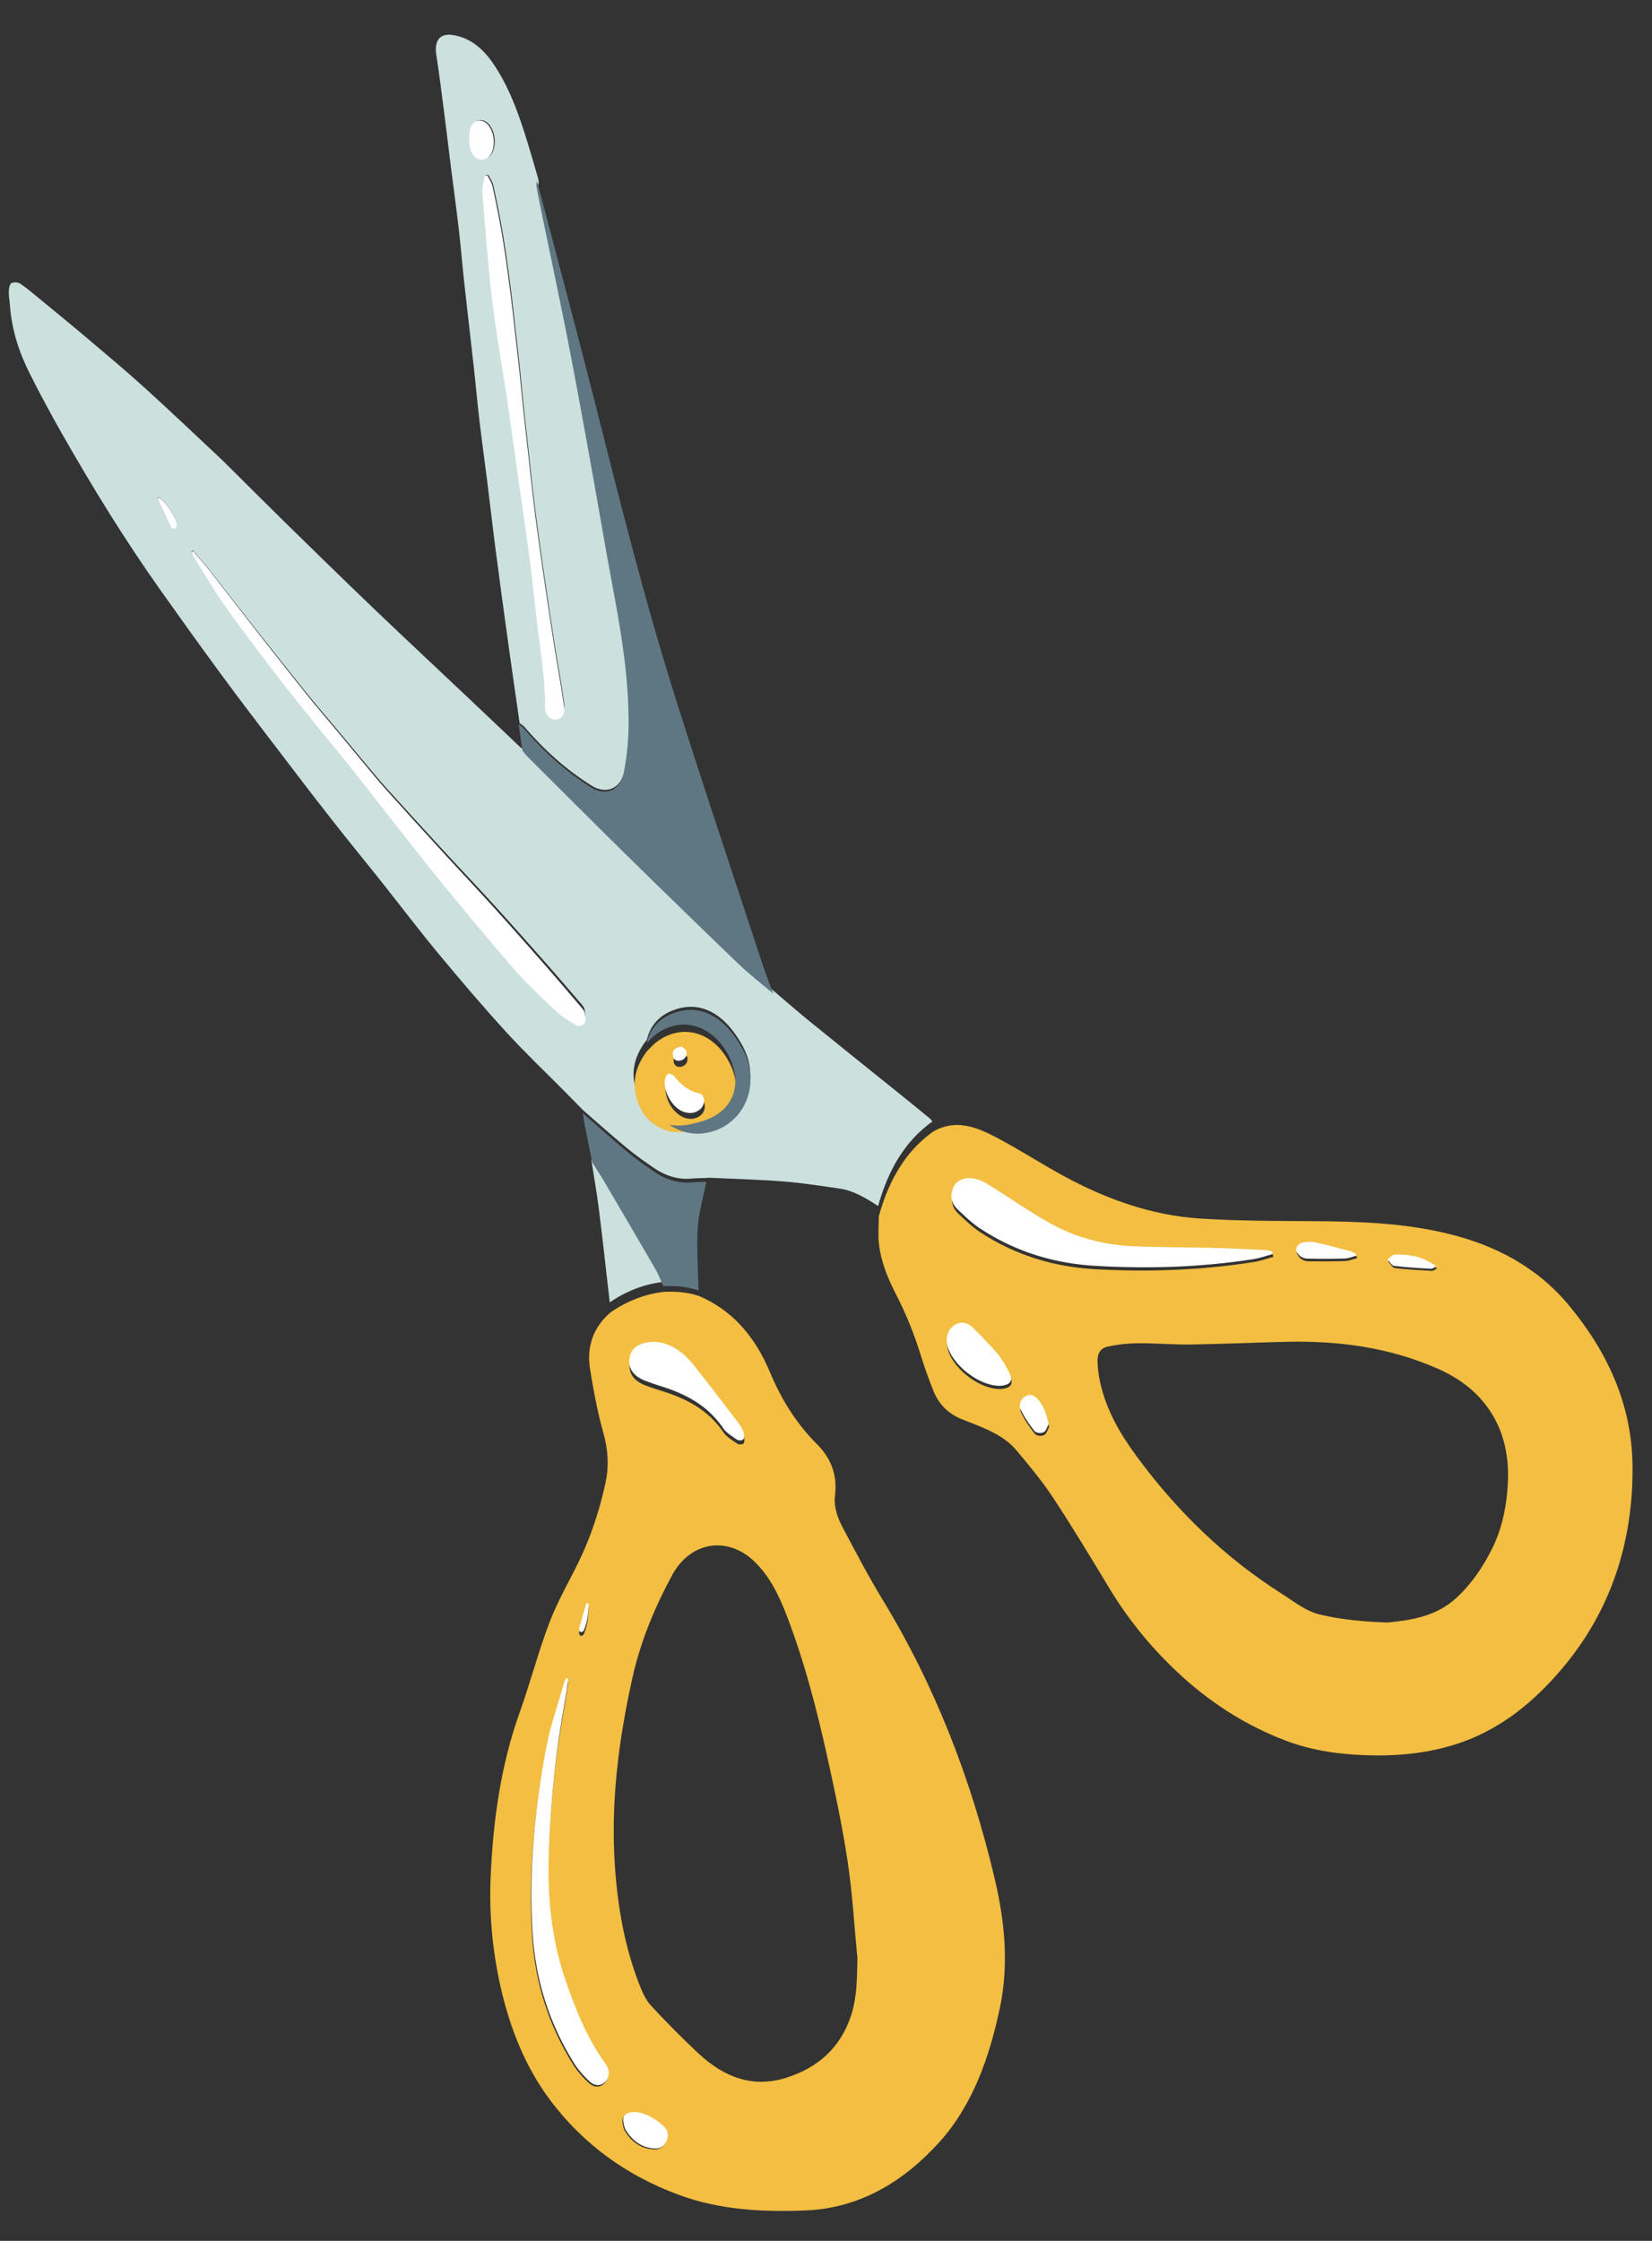 <?xml version="1.0" encoding="UTF-8"?> <svg xmlns="http://www.w3.org/2000/svg" width="118" height="160" viewBox="0 0 118 160" fill="none"><rect x="0" y="0" width="118" height="160" fill="#333333" stroke="none"/> <path d="M42.252 82.9C42.426 84.041 42.633 85.175 42.776 86.32C43.055 88.54 43.297 90.765 43.554 92.988C44.725 92.189 45.987 91.69 47.353 91.532C47.173 91.135 47.022 90.716 46.806 90.342C45.618 88.293 44.418 86.251 43.218 84.211C42.927 83.716 42.612 83.237 42.307 82.75C42.288 82.8 42.245 82.856 42.252 82.9ZM35.338 10.067C35.329 9.574 35.157 9.109 34.877 8.824C34.455 8.399 33.832 8.528 33.669 9.136C33.561 9.532 33.538 9.998 33.615 10.397C33.754 11.12 34.161 11.437 34.645 11.341C35.068 11.255 35.349 10.739 35.338 10.067ZM34.875 12.48C34.812 12.491 34.751 12.505 34.687 12.518C34.628 12.901 34.492 13.294 34.52 13.669C34.664 15.7 34.829 17.732 35.027 19.758C35.154 21.071 35.332 22.38 35.521 23.684C35.739 25.194 36.011 26.692 36.233 28.203C36.534 30.238 36.808 32.279 37.094 34.317C37.371 36.283 37.664 38.246 37.918 40.215C38.112 41.7 38.242 43.195 38.427 44.681C38.659 46.538 38.96 48.386 38.934 50.275C38.929 50.834 39.27 51.209 39.686 51.191C40.117 51.17 40.385 50.84 40.302 50.235C40.11 48.842 39.848 47.462 39.629 46.073C39.417 44.742 39.219 43.409 39.023 42.078C38.843 40.863 38.664 39.647 38.498 38.427C38.349 37.342 38.21 36.255 38.081 35.165C37.967 34.206 37.873 33.245 37.768 32.286C37.644 31.166 37.514 30.046 37.395 28.924C37.315 28.158 37.251 27.387 37.169 26.618C37.053 25.526 36.928 24.436 36.802 23.347C36.699 22.433 36.604 21.516 36.483 20.605C36.315 19.342 36.153 18.077 35.943 16.823C35.742 15.627 35.499 14.44 35.244 13.257C35.185 12.979 35.002 12.738 34.875 12.48ZM37.117 51.636C36.853 49.789 36.583 47.944 36.326 46.097C36.008 43.807 35.696 41.517 35.397 39.223C35.187 37.622 35.008 36.012 34.807 34.409C34.625 32.966 34.422 31.53 34.253 30.085C34.099 28.79 33.985 27.486 33.841 26.187C33.624 24.226 33.388 22.267 33.173 20.306C33.026 18.962 32.916 17.612 32.76 16.27C32.594 14.827 32.392 13.389 32.211 11.948C32.044 10.609 31.886 9.268 31.712 7.929C31.539 6.593 31.373 5.253 31.165 3.922C31.002 2.881 31.437 2.35 32.361 2.502C33.557 2.699 34.453 3.432 35.161 4.443C36.365 6.16 37.063 8.165 37.691 10.202C37.951 11.047 38.195 11.9 38.441 12.749C38.465 12.831 38.468 12.923 38.482 13.011C38.465 13.118 38.42 13.23 38.437 13.331C38.525 13.846 38.622 14.355 38.727 14.866C39.349 17.905 39.996 20.94 40.595 23.986C41.122 26.668 41.608 29.359 42.093 32.054C42.703 35.434 43.264 38.824 43.894 42.2C44.474 45.306 44.964 48.423 44.946 51.61C44.94 52.752 44.819 53.912 44.603 55.034C44.359 56.318 43.3 56.745 42.265 56.099C40.453 54.972 38.863 53.535 37.434 51.874C37.347 51.774 37.224 51.715 37.117 51.636ZM11.338 35.511C11.304 35.54 11.271 35.57 11.236 35.601C11.551 36.268 11.859 36.936 12.188 37.593C12.229 37.674 12.412 37.737 12.493 37.701C12.569 37.666 12.649 37.483 12.633 37.385C12.606 37.2 12.53 37.015 12.437 36.855C12.138 36.339 11.838 35.817 11.338 35.511ZM13.771 39.293C13.741 39.319 13.711 39.344 13.681 39.37C13.711 39.459 13.725 39.559 13.773 39.637C14.503 40.794 15.192 41.984 15.977 43.093C17.12 44.703 18.318 46.266 19.514 47.828C20.425 49.016 21.367 50.175 22.306 51.337C23.211 52.454 24.14 53.546 25.041 54.667C26.091 55.977 27.119 57.309 28.163 58.627C29.34 60.11 30.506 61.605 31.711 63.061C33.369 65.066 35.03 67.07 36.745 69.017C37.674 70.068 38.7 71.016 39.715 71.966C40.122 72.344 40.614 72.613 41.079 72.912C41.335 73.078 41.626 73.008 41.757 72.742C41.847 72.559 41.797 72.264 41.744 72.041C41.707 71.882 41.57 71.745 41.459 71.615C40.655 70.676 39.854 69.737 39.037 68.812C37.786 67.399 36.535 65.986 35.265 64.592C34.03 63.238 32.77 61.917 31.53 60.571C30.223 59.154 28.926 57.728 27.628 56.299C27.314 55.953 27.009 55.598 26.708 55.239C25.74 54.084 24.778 52.925 23.811 51.771C23.163 50.996 22.502 50.236 21.867 49.449C20.629 47.907 19.401 46.356 18.175 44.802C17.072 43.402 15.988 41.989 14.885 40.593C14.531 40.144 14.143 39.725 13.771 39.293ZM46.204 74.25C46.181 74.277 46.156 74.3 46.133 74.326C45.201 75.562 44.96 76.896 45.65 78.345C46.106 79.3 46.861 79.823 47.795 80.065C48.707 80.65 49.675 80.836 50.719 80.565C52.57 80.085 53.745 78.38 53.57 76.369C53.486 75.381 53.031 74.567 52.497 73.808C51.288 72.095 49.713 71.491 48.043 72.147C47.134 72.505 46.458 73.173 46.199 74.254L46.204 74.25ZM66.599 80.075C64.574 81.519 63.416 83.634 62.722 86.112C61.852 85.542 60.965 85.006 59.943 84.859C58.614 84.668 57.283 84.46 55.946 84.355C54.191 84.218 52.43 84.175 50.672 84.091C50.59 84.088 50.509 84.103 50.427 84.107C50.103 84.12 49.779 84.115 49.455 84.146C48.473 84.246 47.572 83.975 46.748 83.419C46.072 82.96 45.4 82.486 44.767 81.962C43.711 81.088 42.688 80.17 41.652 79.269C41.238 78.848 40.824 78.425 40.41 78.006C38.98 76.561 37.505 75.163 36.128 73.657C34.477 71.85 32.882 69.974 31.311 68.082C29.942 66.43 28.64 64.711 27.303 63.029C26.097 61.511 24.868 60.018 23.674 58.492C22.303 56.742 20.953 54.973 19.604 53.203C18.289 51.477 16.972 49.754 15.686 48.003C14.255 46.057 12.847 44.088 11.446 42.115C8.915 38.545 6.608 34.797 4.423 30.958C3.634 29.574 2.878 28.166 2.156 26.737C1.391 25.222 0.846 23.612 0.715 21.854C0.688 21.499 0.624 21.144 0.629 20.79C0.632 20.589 0.698 20.271 0.814 20.218C0.998 20.133 1.294 20.145 1.459 20.262C1.984 20.621 2.472 21.043 2.968 21.45C4.108 22.389 5.254 23.323 6.383 24.281C7.726 25.417 9.073 26.547 10.38 27.732C12.148 29.334 13.879 30.98 15.62 32.613C16.093 33.056 16.548 33.521 17.008 33.976C18.08 35.039 19.146 36.108 20.224 37.164C21.815 38.724 23.405 40.279 25.006 41.827C26.239 43.021 27.483 44.204 28.728 45.383C30.36 46.927 32.001 48.462 33.637 50.007C34.812 51.115 35.981 52.234 37.155 53.344C37.224 53.411 37.309 53.459 37.388 53.516C37.506 53.655 37.617 53.805 37.747 53.932C40.042 56.21 42.329 58.499 44.64 60.76C47.324 63.387 50.016 66 52.726 68.591C53.519 69.348 54.386 70.009 55.219 70.714C56.112 71.471 56.993 72.246 57.902 72.982C60.041 74.72 62.191 76.438 64.337 78.165C65.043 78.732 65.743 79.305 66.442 79.878C66.504 79.928 66.546 80.009 66.599 80.075Z" fill="#CCE1DE"></path> <path d="M48.763 75.165C48.34 75.236 48.105 75.379 48.117 75.746C48.128 76.038 48.309 76.198 48.578 76.174C48.909 76.144 49.123 75.898 49.11 75.569C49.104 75.406 48.85 75.26 48.763 75.165ZM47.537 77.761C47.561 78.68 48.219 79.607 48.946 79.825C49.346 79.944 49.728 79.901 50.064 79.616C50.467 79.276 50.435 78.573 49.962 78.473C49.208 78.314 48.684 77.867 48.213 77.269C48.187 77.236 48.145 77.221 48.112 77.196C47.826 76.994 47.657 77.12 47.573 77.443C47.54 77.57 47.541 77.708 47.537 77.761ZM47.866 80.791C46.933 80.55 46.179 80.027 45.723 79.074C45.035 77.627 45.275 76.297 46.206 75.064C46.229 75.037 46.254 75.014 46.277 74.987L46.272 74.991C46.476 74.796 46.667 74.576 46.888 74.407C48.636 73.076 50.795 73.608 51.978 75.649C53.196 77.757 52.494 79.785 50.301 80.494C49.503 80.75 48.7 80.937 47.866 80.791ZM102.65 90.566C101.693 89.853 100.704 89.708 99.685 89.739C99.51 89.743 99.341 89.961 99.167 90.081C99.322 90.24 99.463 90.522 99.633 90.542C100.513 90.647 101.398 90.69 102.283 90.74C102.373 90.746 102.468 90.655 102.65 90.566ZM74.936 101.883C74.778 101.134 74.565 100.527 74.11 100.069C73.85 99.806 73.54 99.721 73.218 99.953C72.897 100.181 72.787 100.565 72.951 100.893C73.219 101.429 73.555 101.933 73.929 102.386C74.043 102.528 74.41 102.557 74.585 102.461C74.762 102.365 74.842 102.051 74.936 101.883ZM96.91 89.842C96.916 89.8 96.921 89.759 96.927 89.716C96.795 89.649 96.669 89.552 96.529 89.516C95.68 89.294 94.829 89.063 93.97 88.886C93.662 88.822 93.32 88.856 93.011 88.936C92.857 88.977 92.669 89.203 92.637 89.376C92.611 89.516 92.766 89.746 92.895 89.854C93.038 89.973 93.242 90.052 93.422 90.054C94.313 90.068 95.204 90.067 96.096 90.037C96.367 90.027 96.638 89.909 96.91 89.842ZM71.446 99.177C71.487 99.173 71.595 99.175 71.702 99.155C72.231 99.049 72.391 98.773 72.14 98.265C71.906 97.788 71.635 97.318 71.304 96.923C70.776 96.291 70.186 95.725 69.62 95.133C69.156 94.647 68.613 94.573 68.151 94.922C67.683 95.275 67.533 95.915 67.772 96.557C68.266 97.887 70.085 99.209 71.446 99.177ZM90.948 89.743C90.939 89.68 90.927 89.617 90.916 89.553C90.773 89.519 90.631 89.462 90.487 89.458C89.245 89.403 88.005 89.343 86.766 89.318C84.886 89.278 83.008 89.295 81.132 89.231C79.028 89.159 76.992 88.671 75.112 87.643C73.678 86.859 72.317 85.92 70.925 85.049C70.406 84.724 69.885 84.415 69.259 84.433C68.684 84.449 68.26 84.73 68.091 85.234C67.902 85.793 68.052 86.281 68.441 86.645C68.943 87.115 69.446 87.604 70.008 87.974C72.546 89.646 75.351 90.471 78.279 90.627C82.061 90.828 85.85 90.704 89.616 90.098C90.066 90.027 90.504 89.864 90.948 89.743ZM99.109 115.848C100.846 115.676 102.584 115.414 104.029 114.089C105.09 113.112 105.909 111.913 106.569 110.594C107.297 109.14 107.617 107.54 107.704 105.9C107.816 103.723 107.306 101.74 105.971 100.117C105.082 99.037 103.955 98.282 102.73 97.739C99.246 96.196 95.59 95.716 91.852 95.806C89.579 95.861 87.306 95.964 85.035 95.997C83.791 96.016 82.547 95.899 81.303 95.91C80.578 95.914 79.845 95.992 79.133 96.146C78.579 96.266 78.372 96.648 78.397 97.271C78.414 97.714 78.468 98.163 78.559 98.595C78.989 100.635 79.99 102.346 81.156 103.938C84.076 107.915 87.516 111.234 91.548 113.789C92.431 114.351 93.26 115.036 94.289 115.282C95.866 115.656 97.466 115.792 99.109 115.848ZM66.646 80.801C68.234 79.876 69.725 80.457 71.152 81.204C72.818 82.078 74.409 83.121 76.068 84.016C79.109 85.655 82.31 86.783 85.713 87.003C88.357 87.174 91.011 87.175 93.662 87.191C96.984 87.209 100.298 87.307 103.544 88.115C106.825 88.933 109.801 90.463 112.089 93.231C114.764 96.466 116.583 100.228 116.61 104.736C116.647 110.197 115.021 115.054 111.597 119.115C109.601 121.483 107.291 123.365 104.484 124.37C102.297 125.155 100.038 125.392 97.746 125.328C95.73 125.274 93.758 125.008 91.848 124.286C88.941 123.185 86.334 121.51 84.01 119.308C82.183 117.579 80.578 115.62 79.237 113.4C77.931 111.232 76.623 109.067 75.239 106.962C74.449 105.763 73.531 104.661 72.618 103.57C71.851 102.656 70.816 102.18 69.775 101.754C69.421 101.608 69.06 101.48 68.706 101.335C67.778 100.959 67.065 100.307 66.668 99.296C66.35 98.49 66.05 97.676 65.794 96.844C65.323 95.317 64.742 93.85 64.017 92.449C63.428 91.306 62.925 90.111 62.779 88.787C62.707 88.143 62.771 87.481 62.774 86.827C63.467 84.353 64.624 82.242 66.646 80.801ZM42.05 114.776C41.994 114.759 41.939 114.742 41.885 114.725C41.707 115.335 41.525 115.944 41.362 116.558C41.344 116.626 41.415 116.774 41.471 116.796C41.529 116.817 41.667 116.752 41.695 116.687C41.962 116.081 42.028 115.43 42.05 114.776ZM45.278 150.884C44.535 150.914 44.355 151.184 44.513 151.815C44.546 151.943 44.585 152.077 44.652 152.183C45.159 152.99 45.855 153.444 46.755 153.469C47.116 153.479 47.411 153.287 47.566 152.907C47.715 152.537 47.65 152.163 47.391 151.919C46.745 151.313 46.003 150.912 45.278 150.884ZM46.757 96.152C45.685 96.176 45.109 96.598 44.996 97.276C44.871 98.019 45.238 98.579 46.075 98.906C46.444 99.049 46.818 99.177 47.196 99.291C48.941 99.825 50.541 100.609 51.678 102.269C51.919 102.619 52.32 102.845 52.673 103.083C52.782 103.158 53.032 103.146 53.115 103.059C53.193 102.972 53.185 102.717 53.136 102.571C53.068 102.351 52.952 102.135 52.816 101.956C51.73 100.544 50.648 99.124 49.532 97.737C48.742 96.752 47.745 96.182 46.757 96.152ZM40.581 120.116C40.528 120.103 40.477 120.088 40.426 120.075C40.38 120.175 40.321 120.275 40.291 120.381C39.854 121.906 39.31 123.406 39.011 124.962C38.167 129.336 37.728 133.755 38.008 138.232C38.218 141.598 39.212 144.638 40.926 147.389C41.243 147.895 41.65 148.353 42.082 148.741C42.484 149.102 42.939 149.026 43.226 148.696C43.512 148.369 43.52 147.891 43.184 147.433C41.892 145.675 41.079 143.632 40.355 141.542C39.306 138.515 39.042 135.353 39.184 132.122C39.334 128.669 39.68 125.244 40.319 121.85C40.428 121.277 40.495 120.694 40.581 120.116ZM61.244 139.838C61.02 137.525 60.892 135.192 60.544 132.903C60.157 130.347 59.62 127.818 59.061 125.302C58.311 121.928 57.437 118.592 56.21 115.392C55.641 113.909 54.958 112.485 53.806 111.419C51.897 109.655 49.295 110.098 48.016 112.456C46.761 114.773 45.744 117.213 45.163 119.841C44.176 124.301 43.598 128.796 43.932 133.396C44.14 136.266 44.634 139.04 45.662 141.678C45.872 142.214 46.117 142.786 46.486 143.185C47.581 144.373 48.715 145.518 49.886 146.611C51.715 148.316 53.791 149.121 56.204 148.339C58.361 147.64 60.033 146.275 60.811 143.847C61.223 142.553 61.212 141.197 61.244 139.838ZM49.935 92.536C52.313 93.554 53.934 95.433 54.989 97.956C55.806 99.911 56.887 101.65 58.341 103.098C59.316 104.067 59.827 105.256 59.644 106.764C59.54 107.618 59.837 108.397 60.212 109.103C61.126 110.821 62.029 112.551 63.035 114.204C66.774 120.339 69.38 127.031 71.062 134.192C71.774 137.223 72.07 140.29 71.419 143.369C70.667 146.924 69.464 150.334 67.083 152.965C64.472 155.848 61.32 157.675 57.544 157.826C54.472 157.95 51.423 157.795 48.486 156.712C44.836 155.367 41.685 153.162 39.241 149.872C37.511 147.54 36.427 144.816 35.762 141.885C35.175 139.292 34.929 136.652 35.047 133.979C35.224 129.975 35.767 126.043 37.12 122.268C37.876 120.147 38.448 117.947 39.246 115.848C39.817 114.349 40.628 112.959 41.331 111.521C42.201 109.737 42.821 107.847 43.247 105.891C43.506 104.704 43.44 103.521 43.099 102.319C42.683 100.849 42.404 99.321 42.153 97.801C41.876 96.132 42.39 94.74 43.63 93.689C44.8 92.893 46.06 92.394 47.425 92.237C48.276 92.205 49.119 92.253 49.935 92.536Z" fill="#F3BE41"></path> <path d="M46.124 74.543C46.147 74.516 46.172 74.493 46.196 74.466C46.172 74.493 46.147 74.516 46.124 74.543ZM50.735 80.828C52.593 80.353 53.769 78.645 53.591 76.624C53.505 75.631 53.047 74.812 52.51 74.048C51.294 72.322 49.713 71.709 48.038 72.361C47.126 72.716 46.449 73.386 46.191 74.47C46.395 74.275 46.587 74.054 46.808 73.885C48.563 72.552 50.733 73.097 51.925 75.155C53.152 77.282 52.45 79.32 50.247 80.025C49.446 80.279 48.639 80.463 47.801 80.314C48.717 80.904 49.689 81.095 50.735 80.828ZM41.747 80.241C41.927 81.157 42.114 82.072 42.298 82.988C42.604 83.478 42.921 83.96 43.214 84.459C44.421 86.513 45.628 88.568 46.824 90.632C47.041 91.008 47.193 91.43 47.375 91.829C48.23 91.801 49.077 91.853 49.897 92.141C49.868 90.656 49.749 89.165 49.837 87.688C49.904 86.578 50.237 85.486 50.448 84.384C50.123 84.396 49.797 84.389 49.472 84.419C48.487 84.515 47.583 84.239 46.755 83.678C46.075 83.214 45.401 82.735 44.765 82.206C43.704 81.324 42.676 80.398 41.635 79.489C41.672 79.738 41.699 79.992 41.747 80.241ZM37.042 51.714C37.15 51.793 37.274 51.854 37.361 51.955C38.798 53.629 40.395 55.079 42.215 56.218C43.255 56.871 44.317 56.447 44.56 55.158C44.775 54.031 44.895 52.867 44.899 51.72C44.912 48.519 44.416 45.386 43.829 42.263C43.192 38.871 42.624 35.463 42.007 32.066C41.517 29.357 41.024 26.651 40.491 23.955C39.886 20.893 39.232 17.842 38.603 14.787C38.498 14.274 38.399 13.762 38.31 13.244C38.292 13.143 38.338 13.03 38.355 12.922C39.713 18.093 41.106 23.254 42.419 28.44C44.237 35.623 46.031 42.819 48.257 49.861C50.275 56.249 52.41 62.592 54.5 68.951C54.723 69.626 54.99 70.285 55.237 70.951C54.399 70.239 53.528 69.572 52.732 68.808C50.008 66.195 47.303 63.559 44.605 60.91C42.284 58.629 39.985 56.32 37.678 54.023C37.548 53.895 37.436 53.743 37.317 53.604C37.226 52.973 37.135 52.344 37.042 51.714Z" fill="#5F7783"></path> <path d="M48.057 75.303C48.068 75.597 48.249 75.759 48.518 75.736C48.848 75.707 49.062 75.461 49.049 75.13C49.042 74.967 48.788 74.818 48.702 74.723C48.279 74.792 48.044 74.935 48.057 75.303ZM48.891 79.406C49.291 79.528 49.673 79.486 50.009 79.201C50.411 78.861 50.378 78.154 49.904 78.052C49.151 77.889 48.627 77.438 48.155 76.835C48.129 76.802 48.086 76.786 48.053 76.761C47.768 76.557 47.599 76.682 47.516 77.007C47.482 77.134 47.483 77.273 47.479 77.326C47.505 78.249 48.164 79.184 48.891 79.406ZM34.809 8.859C34.387 8.432 33.765 8.558 33.604 9.167C33.496 9.564 33.474 10.032 33.551 10.432C33.691 11.158 34.098 11.477 34.581 11.383C35.003 11.299 35.283 10.782 35.272 10.108C35.262 9.614 35.09 9.146 34.809 8.859ZM34.625 12.564C34.566 12.948 34.432 13.342 34.46 13.718C34.607 15.756 34.775 17.795 34.975 19.828C35.105 21.145 35.283 22.459 35.474 23.767C35.694 25.284 35.968 26.787 36.192 28.303C36.495 30.346 36.772 32.395 37.06 34.44C37.34 36.414 37.636 38.383 37.892 40.36C38.088 41.85 38.22 43.35 38.407 44.841C38.641 46.705 38.944 48.56 38.921 50.454C38.917 51.015 39.259 51.393 39.674 51.376C40.104 51.358 40.371 51.028 40.288 50.42C40.093 49.022 39.83 47.637 39.609 46.243C39.396 44.907 39.196 43.569 38.998 42.233C38.816 41.013 38.636 39.793 38.469 38.569C38.318 37.48 38.178 36.388 38.048 35.295C37.932 34.333 37.836 33.368 37.731 32.405C37.605 31.282 37.474 30.158 37.353 29.032C37.272 28.263 37.207 27.489 37.124 26.718C37.007 25.622 36.88 24.529 36.753 23.435C36.648 22.517 36.552 21.598 36.43 20.683C36.261 19.416 36.096 18.146 35.885 16.888C35.683 15.687 35.438 14.495 35.182 13.308C35.123 13.029 34.94 12.786 34.812 12.527C34.75 12.538 34.689 12.551 34.625 12.564ZM11.246 35.622C11.562 36.292 11.87 36.964 12.2 37.624C12.241 37.706 12.424 37.77 12.505 37.734C12.58 37.699 12.66 37.516 12.644 37.417C12.617 37.231 12.54 37.045 12.447 36.885C12.148 36.367 11.848 35.841 11.348 35.532C11.315 35.562 11.281 35.591 11.246 35.622ZM13.693 39.412C13.724 39.502 13.738 39.603 13.785 39.681C14.515 40.844 15.206 42.041 15.991 43.156C17.135 44.776 18.333 46.349 19.53 47.92C20.441 49.116 21.383 50.283 22.323 51.452C23.227 52.576 24.156 53.675 25.058 54.804C26.108 56.121 27.136 57.462 28.18 58.788C29.358 60.281 30.524 61.785 31.729 63.251C33.388 65.269 35.049 67.285 36.764 69.245C37.693 70.303 38.719 71.258 39.734 72.216C40.141 72.597 40.633 72.868 41.097 73.17C41.353 73.337 41.643 73.268 41.774 73.002C41.863 72.819 41.813 72.523 41.76 72.299C41.722 72.14 41.586 72.001 41.475 71.871C40.67 70.926 39.87 69.981 39.052 69.049C37.801 67.627 36.549 66.204 35.28 64.801C34.045 63.438 32.785 62.108 31.545 60.752C30.238 59.326 28.941 57.889 27.643 56.451C27.329 56.103 27.024 55.745 26.723 55.384C25.755 54.221 24.792 53.055 23.826 51.893C23.177 51.113 22.516 50.348 21.881 49.556C20.642 48.005 19.414 46.444 18.189 44.88C17.085 43.471 16 42.049 14.896 40.645C14.543 40.192 14.155 39.771 13.783 39.336C13.753 39.361 13.723 39.387 13.693 39.412ZM99.626 89.577C99.451 89.58 99.283 89.798 99.109 89.918C99.264 90.079 99.406 90.363 99.576 90.384C100.455 90.493 101.34 90.539 102.225 90.593C102.315 90.6 102.409 90.508 102.591 90.42C101.633 89.7 100.645 89.549 99.626 89.577ZM74.076 99.853C73.816 99.588 73.506 99.501 73.185 99.733C72.864 99.961 72.754 100.347 72.919 100.677C73.187 101.216 73.525 101.724 73.898 102.181C74.013 102.324 74.38 102.355 74.555 102.259C74.731 102.163 74.811 101.848 74.904 101.68C74.745 100.926 74.531 100.315 74.076 99.853ZM96.869 89.542C96.737 89.475 96.611 89.377 96.471 89.34C95.622 89.113 94.771 88.878 93.912 88.697C93.604 88.631 93.262 88.664 92.953 88.743C92.8 88.783 92.612 89.009 92.58 89.183C92.554 89.323 92.71 89.556 92.839 89.665C92.982 89.785 93.186 89.865 93.366 89.867C94.257 89.885 95.147 89.888 96.039 89.861C96.31 89.853 96.581 89.735 96.853 89.669C96.859 89.627 96.863 89.586 96.869 89.542ZM71.668 98.925C72.196 98.82 72.355 98.544 72.104 98.032C71.869 97.552 71.599 97.078 71.266 96.68C70.738 96.043 70.147 95.471 69.58 94.875C69.116 94.385 68.573 94.307 68.112 94.656C67.644 95.009 67.496 95.652 67.736 96.298C68.231 97.636 70.052 98.972 71.412 98.946C71.452 98.942 71.561 98.945 71.668 98.925ZM90.86 89.354C90.717 89.319 90.575 89.261 90.431 89.256C89.19 89.196 87.95 89.131 86.711 89.101C84.832 89.052 82.955 89.063 81.079 88.99C78.976 88.909 76.941 88.41 75.059 87.37C73.625 86.576 72.263 85.627 70.87 84.745C70.351 84.417 69.829 84.105 69.203 84.12C68.628 84.134 68.205 84.414 68.037 84.92C67.85 85.481 68 85.972 68.389 86.34C68.892 86.814 69.396 87.307 69.958 87.682C72.497 89.372 75.302 90.213 78.23 90.381C82.01 90.599 85.797 90.49 89.561 89.897C90.011 89.826 90.449 89.664 90.893 89.545C90.883 89.482 90.872 89.418 90.86 89.354ZM41.885 114.45C41.709 115.062 41.527 115.673 41.365 116.29C41.348 116.358 41.418 116.507 41.475 116.53C41.533 116.55 41.671 116.486 41.698 116.421C41.964 115.812 42.029 115.159 42.05 114.501C41.994 114.484 41.939 114.467 41.885 114.45ZM44.568 151.734C44.601 151.863 44.641 151.997 44.707 152.104C45.215 152.917 45.911 153.376 46.811 153.405C47.172 153.417 47.467 153.225 47.621 152.844C47.77 152.472 47.704 152.096 47.445 151.85C46.798 151.239 46.056 150.832 45.331 150.802C44.588 150.828 44.409 151.099 44.568 151.734ZM44.969 96.928C44.845 97.673 45.212 98.238 46.05 98.57C46.419 98.715 46.793 98.845 47.171 98.962C48.917 99.505 50.517 100.3 51.656 101.972C51.897 102.325 52.299 102.553 52.651 102.795C52.761 102.871 53.01 102.859 53.093 102.772C53.172 102.685 53.163 102.429 53.114 102.282C53.045 102.06 52.929 101.843 52.793 101.663C51.705 100.239 50.621 98.807 49.504 97.409C48.713 96.416 47.716 95.839 46.728 95.805C45.656 95.824 45.081 96.247 44.969 96.928ZM40.59 119.862C40.504 120.443 40.438 121.028 40.331 121.604C39.696 125.012 39.356 128.452 39.211 131.922C39.074 135.168 39.343 138.347 40.396 141.393C41.123 143.496 41.939 145.553 43.233 147.325C43.569 147.787 43.562 148.267 43.277 148.594C42.99 148.925 42.535 148.999 42.133 148.634C41.701 148.243 41.293 147.781 40.976 147.271C39.258 144.5 38.259 141.441 38.044 138.057C37.758 133.557 38.19 129.118 39.027 124.725C39.324 123.163 39.865 121.658 40.3 120.127C40.33 120.021 40.389 119.921 40.434 119.82C40.486 119.833 40.537 119.849 40.59 119.862Z" fill="white"></path> </svg> 